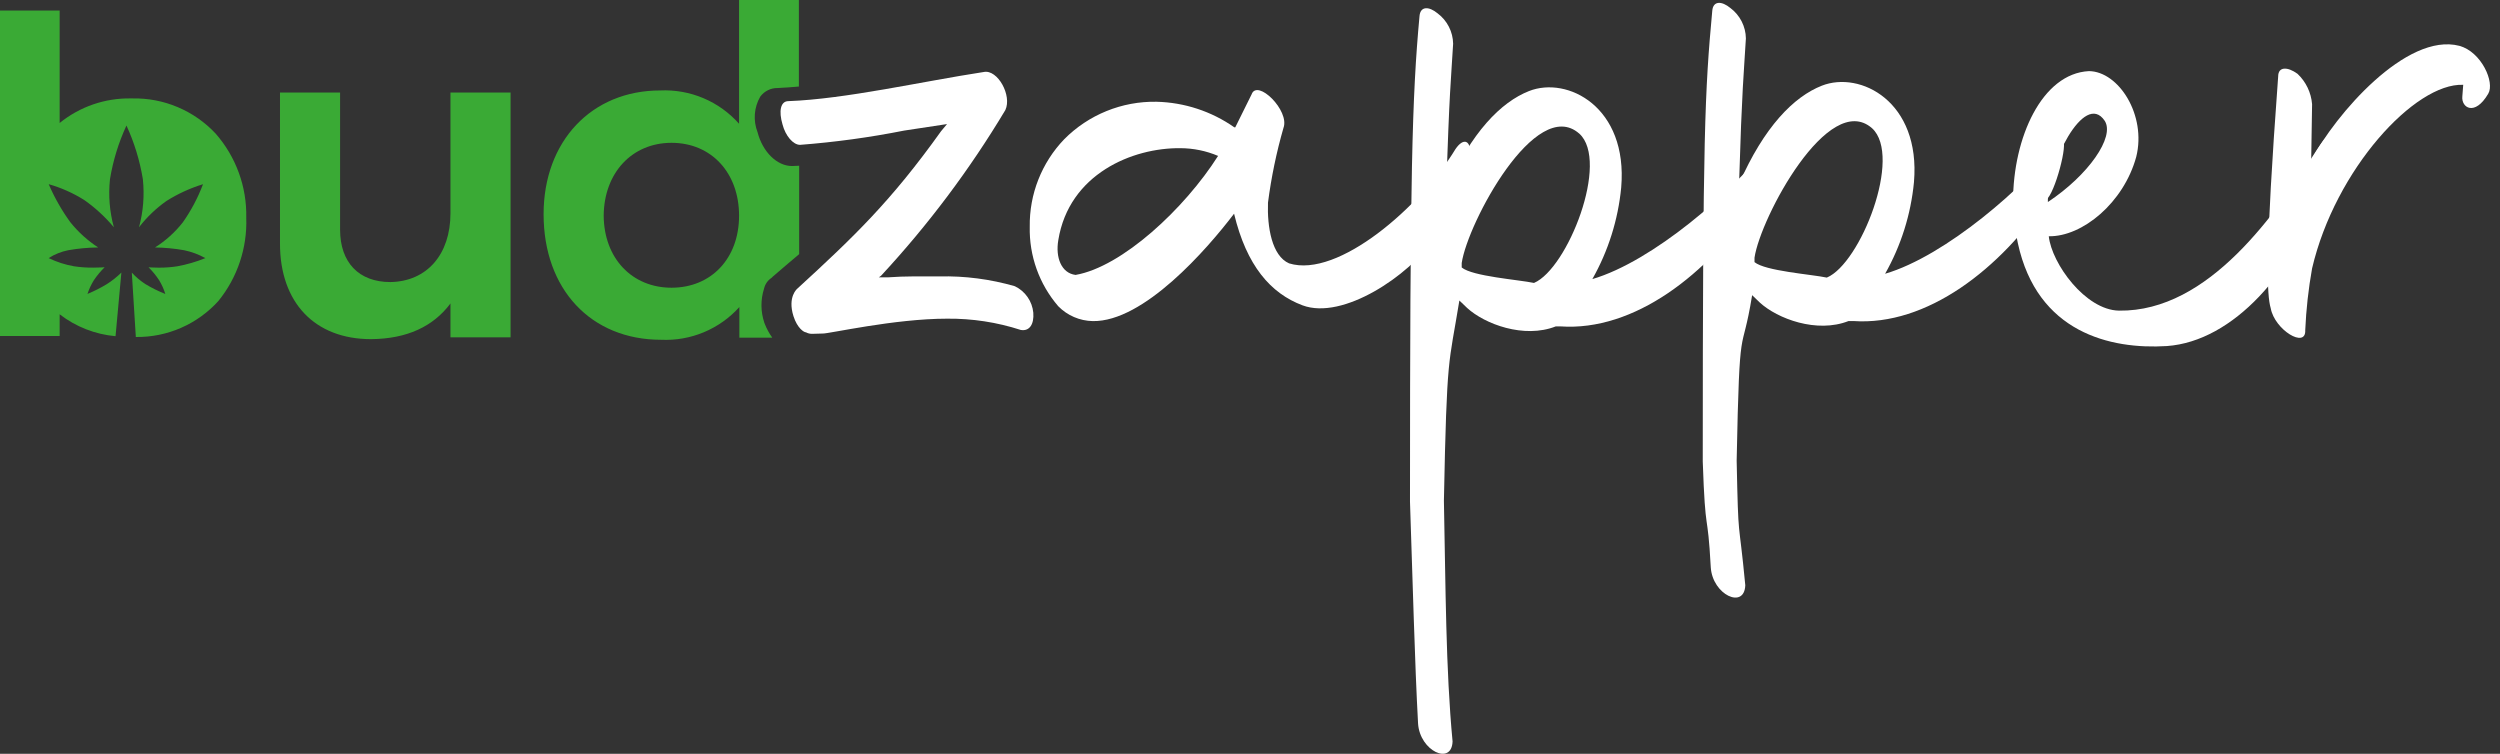 <svg width="199" height="60" viewBox="0 0 199 60" fill="none" xmlns="http://www.w3.org/2000/svg">
<rect x="0" y="0" width="199" height="60" fill="#333333" stroke="none"/>
<g clip-path="url(#clip0_1_930)">
<path d="M35.857 16.981C35.857 20.249 33.986 22.405 31.073 22.452C28.563 22.452 27.071 20.889 27.071 18.284V7.366H22.287V19.397C22.287 24.087 25.058 26.996 29.534 26.996C32.376 26.973 34.483 26.001 35.857 24.154V26.854H40.641V7.366H35.857V16.981Z" fill="#3AAA35"/>
<path d="M81.968 18.046C81.93 15.455 82.916 12.953 84.711 11.084C85.669 10.117 86.814 9.354 88.076 8.841C89.337 8.328 90.689 8.076 92.051 8.1C94.275 8.151 96.434 8.86 98.256 10.137H98.327L99.629 7.508C100.08 6.253 102.685 8.81 102.163 10.185C101.604 12.133 101.192 14.12 100.932 16.129C100.861 18.071 101.24 20.368 102.613 20.965C106.521 22.174 113.105 16.418 115.853 11.871C117.155 9.953 118.292 12.82 114.1 19.07C112.182 21.912 106.9 25.512 103.679 24.304C101.145 23.354 99.227 21.154 98.232 17.01C96.073 19.852 91.033 25.631 86.983 25.559C85.947 25.54 84.96 25.115 84.235 24.375C82.724 22.618 81.916 20.364 81.968 18.046ZM96.959 12.41C96.015 12.009 95.001 11.8 93.976 11.795C90.138 11.747 85.094 13.855 84.241 19.113C84.005 20.487 84.478 21.741 85.615 21.884C89.31 21.244 94.283 16.626 96.959 12.41Z" fill="white"/>
<path d="M112.235 39.929C112.235 13.902 112.401 7.673 112.993 1.279C113.064 0.473 113.751 0.497 114.437 1.066C114.813 1.348 115.12 1.713 115.333 2.132C115.547 2.551 115.662 3.013 115.669 3.483C115.503 6.349 115.361 7.272 115.125 15.065C117.111 10.518 119.482 8.126 121.708 7.249C124.763 6.04 129.594 8.505 129.048 14.922C128.802 17.488 128.02 19.973 126.751 22.216C131.587 20.795 137.929 15.254 140.606 11.748C141.529 10.73 140.606 14.732 139.848 15.987C135.94 21.884 130.043 26.384 124.218 25.981H123.84C121.306 26.976 118.18 25.792 116.783 24.513L116.166 23.921C115.314 29.179 115.172 27.947 114.935 39.859C115.077 46.728 115.077 53.265 115.625 59.019C115.554 60.961 113.02 59.777 112.878 57.598C112.613 52.766 112.448 46.111 112.235 39.929ZM125.706 10.633C122.252 7.601 116.825 17.738 116.352 20.936V21.291C117.204 22.001 120.875 22.262 122.106 22.522C124.787 21.386 128.145 12.836 125.71 10.634L125.706 10.633Z" fill="white"/>
<path d="M135.539 36.733C135.539 10.705 135.705 7.247 136.297 0.853C136.368 0.047 137.055 0.072 137.742 0.64C138.118 0.922 138.424 1.287 138.638 1.706C138.851 2.125 138.966 2.587 138.973 3.058C138.807 5.924 138.666 6.847 138.428 14.639C140.414 10.092 142.786 7.7 145.012 6.823C148.067 5.614 152.899 8.079 152.352 14.496C152.107 17.062 151.324 19.547 150.055 21.791C154.891 20.369 161.233 14.828 163.909 11.322C164.833 10.304 163.909 14.306 163.152 15.561C159.244 21.458 153.347 25.958 147.523 25.555H147.143C144.609 26.55 141.482 25.366 140.085 24.087L139.47 23.495C138.617 28.753 138.475 24.751 138.238 36.663C138.38 43.531 138.38 40.854 138.925 46.586C138.854 48.528 136.319 47.344 136.178 45.165C135.917 40.356 135.752 42.938 135.539 36.733ZM149.015 10.207C145.561 7.176 140.134 17.312 139.659 20.51V20.865C140.513 21.576 144.183 21.836 145.415 22.096C148.092 20.983 151.454 12.434 149.015 10.207Z" fill="white"/>
<path d="M160.619 19.349C160.37 18.254 160.243 17.134 160.24 16.01C160.24 10.966 162.538 5.85 166.28 5.661C168.648 5.684 170.874 9.166 170.045 12.483C169.051 16.13 165.759 18.854 163.082 18.806C163.32 20.985 165.996 24.678 168.672 24.727C175.872 24.822 181.224 16.889 184.444 11.891C186.197 9.168 185.889 11.796 184.824 14.994C182.665 21.602 177.766 27.169 172.485 27.546C167.985 27.827 162.159 26.478 160.619 19.349ZM163.011 16.081C166.232 13.95 168.365 10.895 167.535 9.616C165.901 7.176 162.916 13.215 163.011 16.081Z" fill="white"/>
<path d="M181.342 6.087C181.342 5.281 182.1 5.305 182.881 5.874C183.554 6.508 183.967 7.37 184.042 8.291L183.971 12.766C185.889 9.119 191.549 2.559 195.765 3.648C197.518 4.122 198.607 6.561 198.062 7.462C196.996 9.285 195.908 8.575 196.002 7.675L196.072 6.751C192.236 6.585 185.889 13.477 184.042 21.363C183.751 22.99 183.569 24.634 183.497 26.285C183.568 27.777 181.058 26.262 180.749 24.532C180.442 23.494 180.276 20.509 181.342 6.087Z" fill="white"/>
<path d="M61.459 26.857C61.227 26.534 61.036 26.184 60.89 25.815L60.843 25.696C60.544 24.814 60.536 23.86 60.819 22.973C60.898 22.622 61.11 22.317 61.411 22.12L61.529 22.006C62.192 21.438 62.879 20.845 63.614 20.229V13.192C63.425 13.192 63.235 13.216 63.046 13.216C61.837 13.216 60.701 12.08 60.299 10.516C60.122 10.06 60.05 9.57 60.086 9.082C60.123 8.595 60.269 8.122 60.512 7.697C60.672 7.478 60.883 7.301 61.126 7.181C61.369 7.06 61.638 7.001 61.909 7.007C62.477 6.983 63.022 6.936 63.59 6.888V0H58.83V9.853C58.048 8.97 57.079 8.274 55.993 7.815C54.907 7.356 53.732 7.146 52.554 7.2C47.083 7.2 43.27 11.25 43.27 17.052C43.27 23.02 47.036 27.046 52.625 27.046C53.791 27.1 54.955 26.894 56.032 26.444C57.109 25.993 58.073 25.309 58.853 24.441V26.88H61.459V26.857ZM53.454 22.902C50.304 22.902 48.078 20.558 48.054 17.171C48.078 13.761 50.304 11.368 53.454 11.368C56.627 11.368 58.83 13.76 58.83 17.171C58.83 20.557 56.627 22.902 53.452 22.902H53.454Z" fill="#3AAA35"/>
<path d="M64.632 26.573C64.466 26.574 64.303 26.533 64.158 26.454C63.992 26.454 63.467 26.123 63.163 25.176C62.666 23.613 63.47 22.973 63.47 22.973C68.018 18.805 70.93 16.01 74.909 10.444L75.383 9.876L71.973 10.394C69.235 10.937 66.467 11.317 63.684 11.53C63.139 11.53 62.523 10.82 62.286 9.897C61.979 8.854 62.121 8.05 62.761 8.05C67.308 7.884 73.371 6.487 78.32 5.729C79.41 5.515 80.57 7.6 80.026 8.76C77.194 13.491 73.876 17.913 70.126 21.955L69.96 22.073H70.742C71.973 21.978 73.371 22.002 74.768 22.002C76.801 21.955 78.829 22.218 80.783 22.784C81.189 22.979 81.537 23.275 81.794 23.645C82.051 24.014 82.209 24.444 82.251 24.892C82.322 25.816 81.943 26.384 81.256 26.265C79.36 25.65 77.377 25.346 75.384 25.366C71.193 25.366 65.958 26.575 65.485 26.549L64.632 26.573Z" fill="white"/>
<path d="M10.812 26.825L10.492 21.699C10.815 22.053 11.183 22.363 11.586 22.622C12.088 22.924 12.615 23.184 13.159 23.399C13.041 23.014 12.875 22.645 12.664 22.301C12.421 21.931 12.14 21.588 11.825 21.276C11.831 21.276 12.16 21.306 12.635 21.306C13.126 21.309 13.617 21.274 14.103 21.199C14.871 21.059 15.623 20.84 16.348 20.546C15.823 20.256 15.258 20.045 14.671 19.921C13.901 19.784 13.121 19.709 12.34 19.697C13.187 19.161 13.937 18.485 14.555 17.696C15.216 16.756 15.755 15.737 16.16 14.662C15.134 14.978 14.153 15.428 13.244 16.001C12.418 16.585 11.684 17.288 11.065 18.089C11.404 16.841 11.507 15.542 11.371 14.257C11.128 12.783 10.69 11.349 10.066 9.992C9.439 11.348 8.998 12.782 8.755 14.257C8.617 15.542 8.722 16.843 9.063 18.09C8.375 17.267 7.582 16.538 6.705 15.921C5.826 15.369 4.874 14.945 3.877 14.661C4.338 15.733 4.917 16.752 5.604 17.697C6.231 18.475 6.976 19.15 7.813 19.697C7.813 19.697 7.813 19.697 7.808 19.697C7.009 19.706 6.212 19.78 5.425 19.919C4.873 20.03 4.346 20.241 3.871 20.544C4.511 20.854 5.192 21.074 5.893 21.197C6.4 21.273 6.911 21.309 7.424 21.304C7.942 21.304 8.324 21.273 8.327 21.273C8.011 21.587 7.726 21.93 7.476 22.298C7.261 22.643 7.089 23.011 6.963 23.397C7.494 23.176 8.007 22.916 8.499 22.62C8.918 22.354 9.308 22.045 9.661 21.697L9.197 26.761C7.578 26.617 6.034 26.012 4.748 25.018V26.745H-0.001V0.839H4.748V9.79C6.354 8.488 8.368 7.795 10.435 7.835H10.532C11.773 7.809 13.004 8.045 14.147 8.528C15.29 9.01 16.318 9.728 17.165 10.634C18.786 12.484 19.656 14.873 19.602 17.332C19.687 19.734 18.901 22.086 17.388 23.954C16.559 24.872 15.543 25.603 14.409 26.098C13.275 26.593 12.049 26.841 10.812 26.825Z" fill="#3AAA35"/>
</g>
<defs>
<clipPath id="clip0_1_930">
<rect width="198.203" height="60" fill="white"/>
</clipPath>
</defs>
</svg>
